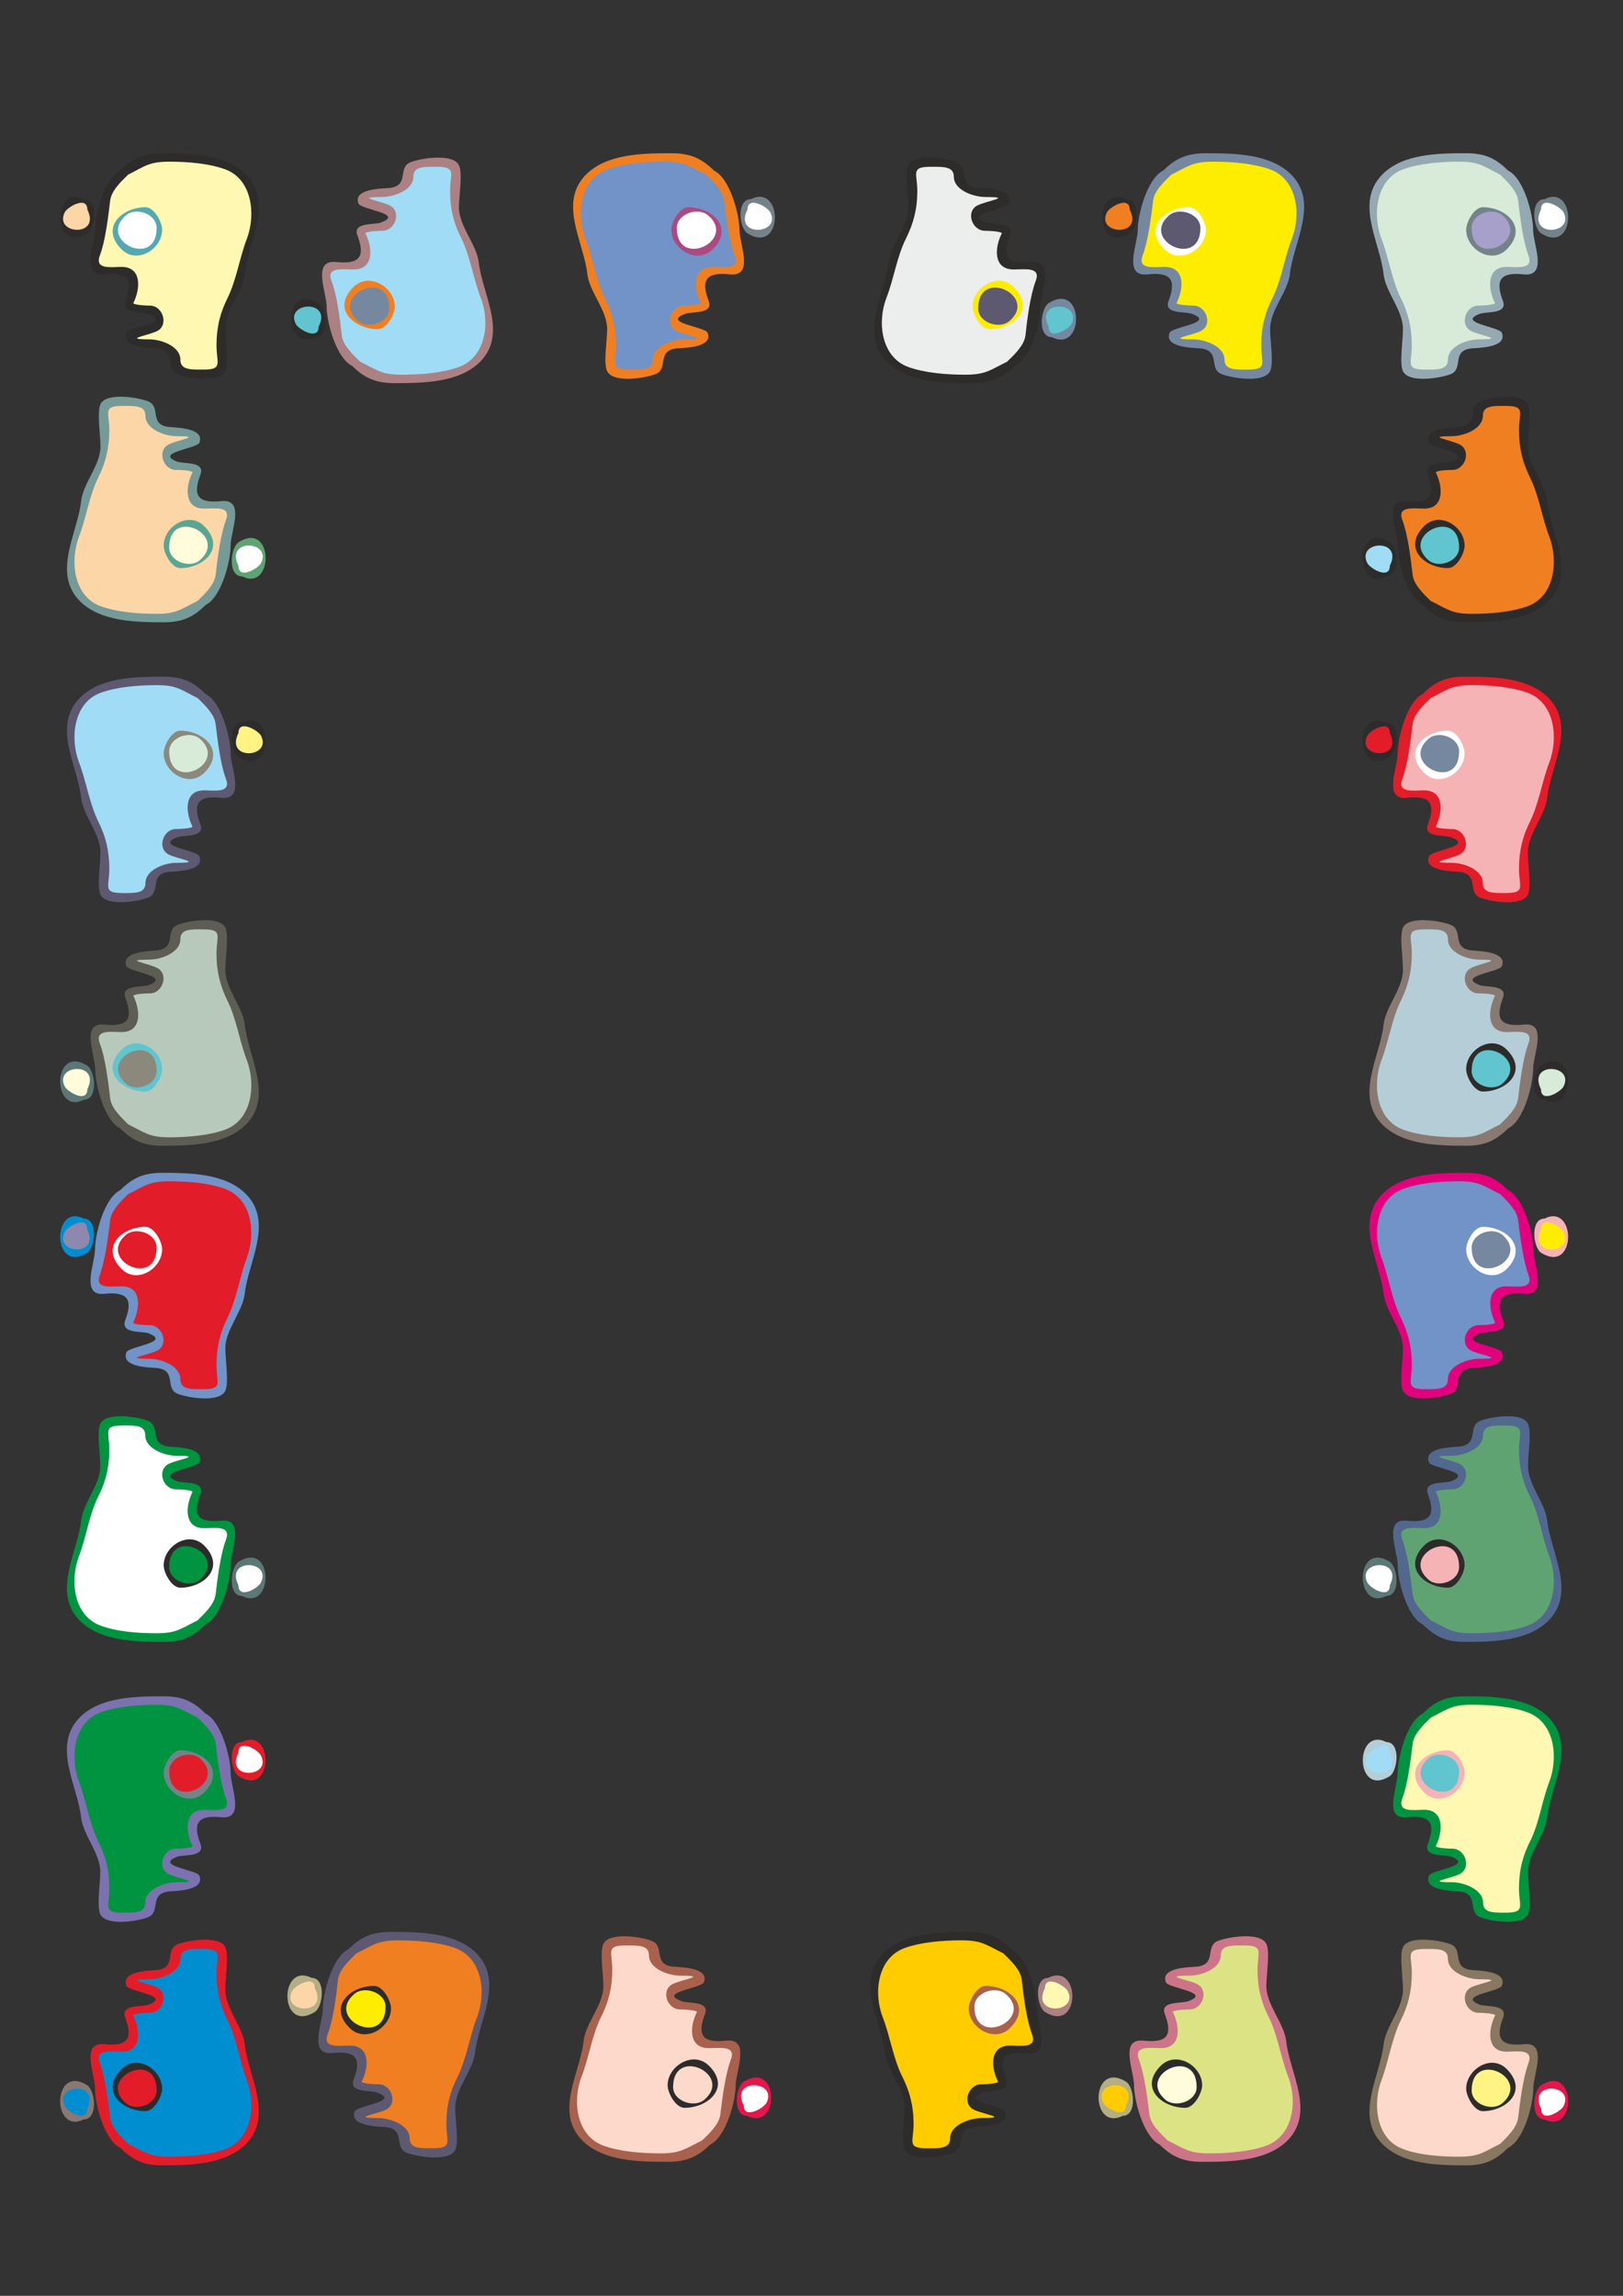 <?xml version="1.0" encoding="utf-8"?>
<!-- Created by UniConvertor 2.0rc4 (https://sk1project.net/) -->
<svg xmlns="http://www.w3.org/2000/svg" height="841.89pt" viewBox="0 0 595.276 841.89" width="595.276pt" version="1.1" xmlns:xlink="http://www.w3.org/1999/xlink" id="0dc36e8f-f611-11ea-8255-dcc15c148e23">

<rect x="0" y="0" width="595.276" height="841.89" fill="#333333" stroke="none"/>

<g>
	<g>
		<path style="fill:#b3ae84;" d="M 114.254,725.289 C 102.302,719.385 102.302,745.737 115.334,737.889 118.574,736.017 119.654,725.289 114.254,725.289 L 114.254,725.289 Z" />
		<path style="fill:#5d5971;" d="M 127.79,714.777 C 121.886,717.657 118.43,730.905 118.43,736.593 118.43,741.705 112.886,753.801 121.958,752.865 130.742,751.929 132.614,754.953 129.734,762.585 127.79,767.553 135.926,766.401 138.302,767.337 147.23,770.649 130.958,772.017 130.094,774.321 128.078,779.649 138.302,779.793 141.47,780.009 149.102,780.873 144.134,787.641 149.39,789.513 153.422,791.025 164.798,792.753 166.958,788.361 168.398,785.553 166.958,777.057 166.958,772.953 166.958,765.897 173.438,759.417 174.23,752.721 175.454,741.201 185.102,726.513 174.59,716.145 166.958,708.657 154.07,708.441 143.414,708.441 136.646,708.441 132.47,710.169 127.79,714.777 L 127.79,714.777 Z" />
		<path style="fill:#f07f21;" d="M 130.742,716.289 C 136.934,713.265 138.446,711.537 146.078,711.537 152.918,711.537 161.054,712.185 167.102,714.417 176.966,718.161 178.406,730.905 174.95,739.761 172.286,746.601 171.134,754.809 167.894,761.433 165.086,766.905 163.718,772.161 163.718,778.929 163.718,785.409 166.238,787.785 158.75,787.785 154.286,787.785 150.254,788.001 150.254,784.185 150.254,779.145 142.91,776.697 138.734,776.697 128.438,776.697 137.798,775.401 141.47,773.673 146.078,771.441 143.63,764.313 138.806,764.313 137.726,764.313 133.406,764.169 132.614,763.449 135.422,757.977 135.782,750.129 128.294,750.129 124.262,750.129 118.142,751.209 120.23,745.881 122.246,740.625 123.398,731.481 123.974,726.009 124.406,722.265 128.078,718.881 130.742,716.289 L 130.742,716.289 Z" />
		<path style="fill:#fdd6a7;" d="M 115.478,729.105 C 120.734,739.329 102.95,738.321 107.126,730.113 108.134,728.169 115.478,723.921 115.478,729.105 L 115.478,729.105 Z" />
		<path style="fill:#2d2c2b;" d="M 137.222,728.241 C 128.582,728.241 120.086,735.657 128.294,743.721 134.054,749.337 143.414,743.577 143.414,736.521 143.414,733.713 140.462,728.241 137.222,728.241 L 137.222,728.241 Z" />
		<path style="fill:#ffed00;" d="M 141.398,735.873 C 141.398,750.993 119.222,740.481 129.878,731.265 133.478,728.025 141.398,730.617 141.398,735.873 L 141.398,735.873 Z" />
		<path style="fill:#b3ae84;" d="M 411.758,775.905 C 399.806,781.809 399.806,755.457 412.91,763.305 416.078,765.177 417.158,775.905 411.758,775.905 L 411.758,775.905 Z" />
		<path style="fill:#cc7589;" d="M 425.294,786.417 C 419.39,783.537 415.934,770.289 415.934,764.601 415.934,759.489 410.39,747.393 419.462,748.329 428.246,749.265 430.118,746.241 427.238,738.609 425.294,733.641 433.43,734.793 435.806,733.857 444.734,730.545 428.462,729.177 427.598,726.873 425.582,721.545 435.806,721.401 438.974,721.185 446.606,720.321 441.638,713.553 446.894,711.681 450.926,710.169 462.302,708.441 464.462,712.833 465.902,715.641 464.462,724.137 464.462,728.241 464.462,735.297 470.942,741.777 471.734,748.473 472.958,759.993 482.606,774.681 472.094,785.049 464.462,792.537 451.574,792.753 440.918,792.753 434.222,792.753 429.974,791.025 425.294,786.417 L 425.294,786.417 Z" />
		<path style="fill:#dce384;" d="M 428.246,784.905 C 434.438,787.929 435.95,789.657 443.582,789.657 450.422,789.657 458.558,789.009 464.606,786.777 474.47,783.033 475.91,770.289 472.454,761.433 469.79,754.593 468.638,746.385 465.398,739.761 462.59,734.289 461.222,729.033 461.222,722.265 461.222,715.785 463.742,713.409 456.254,713.409 451.79,713.409 447.758,713.193 447.758,717.009 447.758,722.049 440.414,724.497 436.238,724.497 425.942,724.497 435.302,725.793 438.974,727.521 443.582,729.753 441.134,736.881 436.31,736.881 435.23,736.881 430.91,737.025 430.118,737.745 432.926,743.217 433.286,751.065 425.798,751.065 421.766,751.065 415.718,749.985 417.734,755.313 419.75,760.569 420.902,769.713 421.55,775.185 421.91,778.929 425.582,782.313 428.246,784.905 L 428.246,784.905 Z" />
		<path style="fill:#ffcc00;" d="M 412.982,772.089 C 418.238,761.865 400.454,762.873 404.63,771.081 405.638,773.097 412.982,777.273 412.982,772.089 L 412.982,772.089 Z" />
		<path style="fill:#2d2c2b;" d="M 434.726,772.953 C 426.086,772.953 417.59,765.537 425.798,757.473 431.558,751.857 440.918,757.617 440.918,764.673 440.918,767.481 437.966,772.953 434.726,772.953 L 434.726,772.953 Z" />
		<path style="fill:#fffcdc;" d="M 438.902,765.321 C 438.902,750.201 416.726,760.713 427.382,769.929 431.054,773.169 438.902,770.577 438.902,765.321 L 438.902,765.321 Z" />
		<path style="fill:#e4164c;" d="M 274.022,775.905 C 285.974,781.809 285.974,755.457 272.87,763.305 269.702,765.177 268.622,775.905 274.022,775.905 L 274.022,775.905 Z" />
		<path style="fill:#a8614d;" d="M 260.486,786.417 C 266.39,783.537 269.846,770.289 269.846,764.601 269.846,759.489 275.39,747.393 266.318,748.329 257.534,749.265 255.662,746.241 258.542,738.609 260.486,733.641 252.35,734.793 249.974,733.857 241.046,730.545 257.318,729.177 258.182,726.873 260.198,721.545 249.974,721.401 246.806,721.185 239.174,720.321 244.142,713.553 238.886,711.681 234.854,710.169 223.478,708.441 221.318,712.833 219.878,715.641 221.318,724.137 221.318,728.241 221.318,735.297 214.838,741.777 214.046,748.473 212.822,759.993 203.174,774.681 213.686,785.049 221.318,792.537 234.206,792.753 244.862,792.753 251.63,792.753 255.806,791.025 260.486,786.417 L 260.486,786.417 Z" />
		<path style="fill:#fcd9cb;" d="M 257.534,784.905 C 251.342,787.929 249.83,789.657 242.198,789.657 235.358,789.657 227.222,789.009 221.174,786.777 211.31,783.033 209.87,770.289 213.326,761.433 215.99,754.593 217.142,746.385 220.382,739.761 223.19,734.289 224.558,729.033 224.558,722.265 224.558,715.785 222.038,713.409 229.526,713.409 233.99,713.409 238.022,713.193 238.022,717.009 238.022,722.049 245.366,724.497 249.542,724.497 259.838,724.497 250.478,725.793 246.806,727.521 242.198,729.753 244.646,736.881 249.47,736.881 250.55,736.881 254.87,737.025 255.662,737.745 252.854,743.217 252.494,751.065 259.982,751.065 264.014,751.065 270.134,749.985 268.046,755.313 266.03,760.569 264.878,769.713 264.23,775.185 263.87,778.929 260.198,782.313 257.534,784.905 L 257.534,784.905 Z" />
		<path style="fill:#ffffff;" d="M 272.798,772.089 C 267.542,761.865 285.326,762.873 281.15,771.081 280.142,773.097 272.798,777.273 272.798,772.089 L 272.798,772.089 Z" />
		<path style="fill:#2d2c2b;" d="M 251.054,772.953 C 259.694,772.953 268.19,765.537 259.982,757.473 254.222,751.857 244.862,757.617 244.862,764.673 244.862,767.481 247.814,772.953 251.054,772.953 L 251.054,772.953 Z" />
		<path style="fill:#fcd9cb;" d="M 246.878,765.321 C 246.878,750.201 269.054,760.713 258.398,769.929 254.726,773.169 246.878,770.577 246.878,765.321 L 246.878,765.321 Z" />
		<path style="fill:#ab8184;" d="M 384.47,725.289 C 396.422,719.385 396.422,745.737 383.39,737.889 380.222,736.017 379.07,725.289 384.47,725.289 L 384.47,725.289 Z" />
		<path style="fill:#2d2c2b;" d="M 370.934,714.777 C 376.91,717.657 380.294,730.905 380.294,736.593 380.294,741.705 385.91,753.801 376.766,752.865 368.054,751.929 366.11,754.953 369.062,762.585 370.934,767.553 362.798,766.401 360.422,767.337 351.494,770.649 367.766,772.017 368.63,774.321 370.646,779.649 360.422,779.793 357.254,780.009 349.622,780.873 354.59,787.641 349.406,789.513 345.302,791.025 333.926,792.753 331.766,788.361 330.326,785.553 331.766,777.057 331.766,772.953 331.766,765.897 325.286,759.417 324.494,752.721 323.27,741.201 313.622,726.513 324.134,716.145 331.766,708.657 344.654,708.441 355.31,708.441 362.078,708.441 366.254,710.169 370.934,714.777 L 370.934,714.777 Z" />
		<path style="fill:#ffcc00;" d="M 367.982,716.289 C 361.79,713.265 360.278,711.537 352.646,711.537 345.806,711.537 337.742,712.185 331.622,714.417 321.758,718.161 320.318,730.905 323.774,739.761 326.438,746.601 327.59,754.809 330.902,761.433 333.638,766.905 335.078,772.161 335.078,778.929 335.078,785.409 332.486,787.785 339.974,787.785 344.438,787.785 348.47,788.001 348.47,784.185 348.47,779.145 355.814,776.697 360.062,776.697 370.286,776.697 360.926,775.401 357.254,773.673 352.646,771.441 355.094,764.313 359.918,764.313 361.07,764.313 365.318,764.169 366.11,763.449 363.302,757.977 362.942,750.129 370.43,750.129 374.462,750.129 380.582,751.209 378.494,745.881 376.478,740.625 375.326,731.481 374.75,726.009 374.318,722.265 370.646,718.881 367.982,716.289 L 367.982,716.289 Z" />
		<path style="fill:#fff8b3;" d="M 383.246,729.105 C 378.062,739.329 395.774,738.321 391.598,730.113 390.59,728.169 383.246,723.921 383.246,729.105 L 383.246,729.105 Z" />
		<path style="fill:#a8614d;" d="M 361.574,728.241 C 370.142,728.241 378.638,735.657 370.43,743.721 364.742,749.337 355.31,743.577 355.31,736.521 355.31,733.713 358.262,728.241 361.574,728.241 L 361.574,728.241 Z" />
		<path style="fill:#ffffff;" d="M 357.398,735.873 C 357.398,750.993 379.574,740.481 368.918,731.265 365.246,728.025 357.398,730.617 357.398,735.873 L 357.398,735.873 Z" />
	</g>
	<g>
		<path style="fill:#2d2c2b;" d="M 30.734,73.041 C 18.998,67.137 18.998,93.489 31.886,85.641 34.982,83.769 36.134,73.041 30.734,73.041 L 30.734,73.041 Z" />
		<path style="fill:#2d2c2b;" d="M 44.126,62.529 C 38.222,65.409 34.91,78.657 34.91,84.345 34.91,89.457 29.366,101.553 38.366,100.617 47.006,99.681 48.878,102.705 45.998,110.337 44.126,115.305 52.118,114.153 54.494,115.089 63.206,118.401 47.222,119.769 46.358,122.073 44.342,127.401 54.494,127.545 57.59,127.761 65.078,128.625 60.182,135.393 65.294,137.265 69.326,138.777 80.558,140.505 82.646,136.113 84.014,133.305 82.646,124.809 82.646,120.705 82.646,113.649 89.054,107.169 89.774,100.473 90.998,88.953 100.502,74.265 90.134,63.897 82.646,56.409 69.974,56.193 59.462,56.193 52.838,56.193 48.734,57.921 44.126,62.529 L 44.126,62.529 Z" />
		<path style="fill:#fff8b3;" d="M 47.006,64.041 C 53.054,61.017 54.566,59.289 62.054,59.289 68.822,59.289 76.814,59.937 82.79,62.169 92.51,65.913 93.878,78.657 90.566,87.513 87.902,94.353 86.75,102.561 83.51,109.185 80.774,114.657 79.406,119.913 79.406,126.681 79.406,133.161 81.926,135.537 74.582,135.537 70.19,135.537 66.158,135.753 66.158,131.937 66.158,126.897 58.958,124.449 54.854,124.449 44.774,124.449 53.99,123.153 57.59,121.425 62.054,119.193 59.678,112.065 54.998,112.065 53.846,112.065 49.598,111.921 48.878,111.201 51.614,105.729 51.974,97.881 44.63,97.881 40.598,97.881 34.622,98.961 36.638,93.633 38.654,88.377 39.734,79.233 40.382,73.761 40.742,70.017 44.342,66.633 47.006,64.041 L 47.006,64.041 Z" />
		<path style="fill:#fdd6a7;" d="M 32.03,76.857 C 37.142,87.081 19.646,86.073 23.75,77.865 24.758,75.849 32.03,71.673 32.03,76.857 L 32.03,76.857 Z" />
		<path style="fill:#54a9b1;" d="M 53.342,75.993 C 44.846,75.993 36.494,83.409 44.63,91.473 50.246,97.089 59.462,91.329 59.462,84.273 59.462,81.465 56.582,75.993 53.342,75.993 L 53.342,75.993 Z" />
		<path style="fill:#ffffff;" d="M 57.446,83.625 C 57.446,98.745 35.63,88.233 46.142,79.017 49.742,75.777 57.446,78.369 57.446,83.625 L 57.446,83.625 Z" />
		<path style="fill:#60a372;" d="M 88.766,211.353 C 100.502,217.185 100.502,190.905 87.614,198.753 84.518,200.625 83.366,211.353 88.766,211.353 L 88.766,211.353 Z" />
		<path style="fill:#769a97;" d="M 75.374,221.865 C 81.278,218.985 84.59,205.737 84.59,199.977 84.59,194.865 90.134,182.769 81.134,183.777 72.494,184.641 70.622,181.689 73.502,174.057 75.374,169.089 67.382,170.169 65.006,169.305 56.294,165.921 72.278,164.553 73.142,162.321 75.158,156.993 65.006,156.849 61.91,156.561 54.422,155.697 59.318,149.001 54.206,147.129 50.174,145.617 38.942,143.889 36.854,148.209 35.486,151.089 36.854,159.585 36.854,163.689 36.854,170.673 30.446,177.153 29.726,183.921 28.502,195.369 18.998,210.129 29.366,220.497 36.854,227.913 49.526,228.201 60.038,228.201 66.662,228.201 70.766,226.473 75.374,221.865 L 75.374,221.865 Z" />
		<path style="fill:#fdd6a7;" d="M 72.494,220.353 C 66.374,223.305 64.934,225.105 57.446,225.105 50.678,225.105 42.686,224.457 36.71,222.225 26.99,218.481 25.622,205.737 28.934,196.881 31.598,190.041 32.75,181.761 35.99,175.209 38.726,169.665 40.094,164.409 40.094,157.713 40.094,151.233 37.574,148.857 44.918,148.857 49.31,148.857 53.342,148.569 53.342,152.457 53.342,157.425 60.542,159.945 64.646,159.945 74.726,159.945 65.51,161.169 61.91,162.969 57.446,165.201 59.822,172.329 64.502,172.329 65.654,172.329 69.902,172.401 70.622,173.193 67.886,178.665 67.526,186.513 74.87,186.513 78.902,186.513 84.878,185.433 82.862,190.761 80.846,196.017 79.766,205.089 79.118,210.633 78.758,214.377 75.158,217.689 72.494,220.353 L 72.494,220.353 Z" />
		<path style="fill:#ffffff;" d="M 87.47,207.465 C 82.358,197.241 99.854,198.249 95.75,206.457 94.742,208.473 87.47,212.721 87.47,207.465 L 87.47,207.465 Z" />
		<path style="fill:#5aa693;" d="M 66.158,208.329 C 74.654,208.329 83.006,200.985 74.87,192.921 69.254,187.305 60.038,192.993 60.038,200.121 60.038,202.857 62.918,208.329 66.158,208.329 L 66.158,208.329 Z" />
		<path style="fill:#fffcdc;" d="M 62.054,200.769 C 62.054,185.649 83.87,196.161 73.358,205.377 69.758,208.617 62.054,205.953 62.054,200.769 L 62.054,200.769 Z" />
		<path style="fill:#2d2c2b;" d="M 88.766,264.993 C 100.502,259.089 100.502,285.441 87.614,277.593 84.518,275.721 83.366,264.993 88.766,264.993 L 88.766,264.993 Z" />
		<path style="fill:#5d5971;" d="M 75.374,254.481 C 81.278,257.361 84.59,270.609 84.59,276.297 84.59,281.409 90.134,293.505 81.134,292.569 72.494,291.633 70.622,294.657 73.502,302.289 75.374,307.257 67.382,306.105 65.006,307.041 56.294,310.353 72.278,311.721 73.142,314.025 75.158,319.353 65.006,319.497 61.91,319.713 54.422,320.577 59.318,327.345 54.206,329.217 50.174,330.729 38.942,332.457 36.854,328.065 35.486,325.257 36.854,316.761 36.854,312.657 36.854,305.601 30.446,299.121 29.726,292.425 28.502,280.905 18.998,266.217 29.366,255.849 36.854,248.361 49.526,248.145 60.038,248.145 66.662,248.145 70.766,249.873 75.374,254.481 L 75.374,254.481 Z" />
		<path style="fill:#a0dcf5;" d="M 72.494,255.993 C 66.374,252.969 64.934,251.241 57.446,251.241 50.678,251.241 42.686,251.889 36.71,254.121 26.99,257.865 25.622,270.609 28.934,279.465 31.598,286.305 32.75,294.513 35.99,301.137 38.726,306.609 40.094,311.865 40.094,318.633 40.094,325.113 37.574,327.489 44.918,327.489 49.31,327.489 53.342,327.705 53.342,323.889 53.342,318.849 60.542,316.401 64.646,316.401 74.726,316.401 65.51,315.105 61.91,313.377 57.446,311.145 59.822,304.017 64.502,304.017 65.654,304.017 69.902,303.873 70.622,303.153 67.886,297.681 67.526,289.833 74.87,289.833 78.902,289.833 84.878,290.913 82.862,285.585 80.846,280.329 79.766,271.185 79.118,265.713 78.758,261.969 75.158,258.585 72.494,255.993 L 72.494,255.993 Z" />
		<path style="fill:#fff483;" d="M 87.47,268.809 C 82.358,279.033 99.854,278.025 95.75,269.817 94.742,267.873 87.47,263.625 87.47,268.809 L 87.47,268.809 Z" />
		<path style="fill:#8a897c;" d="M 66.158,267.945 C 74.654,267.945 83.006,275.361 74.87,283.425 69.254,289.041 60.038,283.281 60.038,276.225 60.038,273.417 62.918,267.945 66.158,267.945 L 66.158,267.945 Z" />
		<path style="fill:#d7ebd8;" d="M 62.054,275.577 C 62.054,290.697 83.87,280.185 73.358,270.969 69.758,267.729 62.054,270.321 62.054,275.577 L 62.054,275.577 Z" />
		<path style="fill:#5c7876;" d="M 30.734,403.305 C 18.998,409.137 18.998,382.857 31.886,390.705 34.982,392.577 36.134,403.305 30.734,403.305 L 30.734,403.305 Z" />
		<path style="fill:#5d5d54;" d="M 44.126,413.817 C 38.222,410.937 34.91,397.689 34.91,391.929 34.91,386.817 29.366,374.721 38.366,375.729 47.006,376.593 48.878,373.641 45.998,366.009 44.126,361.041 52.118,362.121 54.494,361.257 63.206,357.873 47.222,356.505 46.358,354.273 44.342,348.945 54.494,348.801 57.59,348.513 65.078,347.649 60.182,340.953 65.294,339.081 69.326,337.569 80.558,335.841 82.646,340.161 84.014,343.041 82.646,351.537 82.646,355.641 82.646,362.625 89.054,369.105 89.774,375.873 90.998,387.321 100.502,402.081 90.134,412.449 82.646,419.865 69.974,420.153 59.462,420.153 52.838,420.153 48.734,418.425 44.126,413.817 L 44.126,413.817 Z" />
		<path style="fill:#b7c9bb;" d="M 47.006,412.305 C 53.054,415.257 54.566,417.057 62.054,417.057 68.822,417.057 76.814,416.409 82.79,414.177 92.51,410.433 93.878,397.689 90.566,388.833 87.902,381.993 86.75,373.713 83.51,367.161 80.774,361.617 79.406,356.361 79.406,349.665 79.406,343.185 81.926,340.809 74.582,340.809 70.19,340.809 66.158,340.521 66.158,344.409 66.158,349.377 58.958,351.897 54.854,351.897 44.774,351.897 53.99,353.121 57.59,354.921 62.054,357.153 59.678,364.281 54.998,364.281 53.846,364.281 49.598,364.353 48.878,365.145 51.614,370.617 51.974,378.465 44.63,378.465 40.598,378.465 34.622,377.385 36.638,382.713 38.654,387.969 39.734,397.041 40.382,402.585 40.742,406.329 44.342,409.641 47.006,412.305 L 47.006,412.305 Z" />
		<path style="fill:#fffcdc;" d="M 32.03,399.417 C 37.142,389.193 19.646,390.201 23.75,398.409 24.758,400.425 32.03,404.673 32.03,399.417 L 32.03,399.417 Z" />
		<path style="fill:#60c5ce;" d="M 53.342,400.281 C 44.846,400.281 36.494,392.937 44.63,384.873 50.246,379.257 59.462,384.945 59.462,392.073 59.462,394.809 56.582,400.281 53.342,400.281 L 53.342,400.281 Z" />
		<path style="fill:#8a897c;" d="M 57.446,392.721 C 57.446,377.601 35.63,388.113 46.142,397.329 49.742,400.569 57.446,397.977 57.446,392.721 L 57.446,392.721 Z" />
		<path style="fill:#008ed1;" d="M 30.734,446.865 C 18.998,441.033 18.998,467.313 31.886,459.465 34.982,457.593 36.062,446.865 30.734,446.865 L 30.734,446.865 Z" />
		<path style="fill:#7193c7;" d="M 44.126,436.425 C 38.222,439.305 34.838,452.481 34.838,458.241 34.838,463.353 29.366,475.449 38.366,474.441 46.934,473.577 48.806,476.601 45.926,484.161 44.126,489.201 52.046,488.049 54.422,488.913 63.206,492.297 47.222,493.665 46.358,495.897 44.342,501.297 54.422,501.441 57.59,501.657 65.078,502.521 60.182,509.289 65.294,511.161 69.326,512.673 80.558,514.401 82.646,510.009 84.014,507.129 82.646,498.633 82.646,494.529 82.646,487.545 88.982,481.065 89.774,474.369 90.998,462.849 100.502,448.161 90.134,437.793 82.646,430.305 69.902,430.089 59.462,430.089 52.838,430.089 48.734,431.817 44.126,436.425 L 44.126,436.425 Z" />
		<path style="fill:#e31c2a;" d="M 46.934,437.937 C 53.054,434.913 54.566,433.185 62.054,433.185 68.822,433.185 76.814,433.761 82.79,436.065 92.51,439.809 93.878,452.481 90.494,461.337 87.902,468.249 86.75,476.457 83.51,483.081 80.774,488.553 79.406,493.809 79.406,500.577 79.406,507.057 81.926,509.433 74.51,509.433 70.19,509.433 66.158,509.649 66.158,505.761 66.158,500.793 58.958,498.273 54.854,498.273 44.702,498.273 53.918,497.049 57.59,495.321 62.054,493.089 59.678,485.961 54.926,485.961 53.846,485.961 49.598,485.817 48.806,485.097 51.542,479.553 51.974,471.705 44.63,471.705 40.598,471.705 34.622,472.857 36.638,467.457 38.582,462.201 39.734,453.129 40.382,447.657 40.742,443.913 44.342,440.529 46.934,437.937 L 46.934,437.937 Z" />
		<path style="fill:#8e88ae;" d="M 31.958,450.753 C 37.07,460.977 19.646,459.969 23.75,451.761 24.758,449.745 31.958,445.497 31.958,450.753 L 31.958,450.753 Z" />
		<path style="fill:#ffffff;" d="M 53.342,449.889 C 44.846,449.889 36.494,457.233 44.63,465.369 50.246,470.985 59.462,465.225 59.462,458.097 59.462,455.361 56.582,449.889 53.342,449.889 L 53.342,449.889 Z" />
		<path style="fill:#e31c2a;" d="M 57.446,457.521 C 57.446,472.569 35.63,462.129 46.07,452.913 49.742,449.673 57.446,452.265 57.446,457.521 L 57.446,457.521 Z" />
		<path style="fill:#5c7876;" d="M 88.766,585.249 C 100.43,591.081 100.43,564.801 87.614,572.649 84.518,574.521 83.366,585.249 88.766,585.249 L 88.766,585.249 Z" />
		<path style="fill:#009340;" d="M 75.374,595.689 C 81.206,592.881 84.59,579.633 84.59,573.873 84.59,568.761 90.062,556.665 81.134,557.673 72.494,558.537 70.622,555.513 73.502,547.953 75.374,542.913 67.382,544.065 65.006,543.201 56.294,539.817 72.278,538.449 73.142,536.217 75.158,530.817 65.006,530.745 61.91,530.457 54.422,529.593 59.246,522.825 54.134,520.953 50.174,519.513 38.942,517.713 36.782,522.105 35.414,524.985 36.782,533.481 36.782,537.585 36.782,544.569 30.446,551.049 29.726,557.817 28.43,569.265 18.998,583.953 29.294,594.321 36.782,601.809 49.526,602.097 60.038,602.097 66.662,602.097 70.766,600.297 75.374,595.689 L 75.374,595.689 Z" />
		<path style="fill:#ffffff;" d="M 72.494,594.177 C 66.374,597.201 64.862,598.929 57.374,598.929 50.678,598.929 42.686,598.353 36.71,596.049 26.99,592.377 25.622,579.633 28.934,570.777 31.598,563.865 32.678,555.657 35.918,549.033 38.726,543.561 40.094,538.305 40.094,531.609 40.094,525.129 37.574,522.753 44.918,522.753 49.31,522.753 53.27,522.465 53.27,526.353 53.27,531.321 60.542,533.841 64.646,533.841 74.726,533.841 65.51,535.065 61.91,536.793 57.374,539.097 59.75,546.153 64.502,546.153 65.654,546.153 69.902,546.297 70.622,547.017 67.886,552.561 67.526,560.409 74.87,560.409 78.83,560.409 84.878,559.257 82.862,564.657 80.846,569.913 79.766,578.985 79.118,584.457 78.758,588.201 75.086,591.585 72.494,594.177 L 72.494,594.177 Z" />
		<path style="fill:#ffffff;" d="M 87.47,581.361 C 82.358,571.137 99.854,572.145 95.678,580.353 94.742,582.369 87.47,586.617 87.47,581.361 L 87.47,581.361 Z" />
		<path style="fill:#2d2c2b;" d="M 66.158,582.225 C 74.654,582.225 83.006,574.881 74.87,566.745 69.254,561.129 60.038,566.889 60.038,574.017 60.038,576.753 62.918,582.225 66.158,582.225 L 66.158,582.225 Z" />
		<path style="fill:#009340;" d="M 62.054,574.593 C 62.054,559.545 83.87,569.985 73.358,579.201 69.758,582.513 62.054,579.849 62.054,574.593 L 62.054,574.593 Z" />
		<path style="fill:#e31c2a;" d="M 88.766,638.817 C 100.43,632.985 100.43,659.265 87.614,651.417 84.518,649.545 83.366,638.817 88.766,638.817 L 88.766,638.817 Z" />
		<path style="fill:#7b72af;" d="M 75.374,628.377 C 81.206,631.257 84.59,644.433 84.59,650.193 84.59,655.305 90.062,667.401 81.134,666.393 72.494,665.529 70.622,668.553 73.502,676.113 75.374,681.153 67.382,680.001 65.006,680.865 56.294,684.249 72.278,685.617 73.142,687.849 75.158,693.249 65.006,693.393 61.91,693.609 54.422,694.473 59.246,701.241 54.134,703.113 50.174,704.625 38.942,706.353 36.782,701.961 35.414,699.081 36.782,690.585 36.782,686.481 36.782,679.497 30.446,673.017 29.726,666.321 28.43,654.801 18.998,640.113 29.294,629.745 36.782,622.257 49.526,622.041 60.038,622.041 66.662,622.041 70.766,623.769 75.374,628.377 L 75.374,628.377 Z" />
		<path style="fill:#009340;" d="M 72.494,629.889 C 66.374,626.865 64.862,625.137 57.374,625.137 50.678,625.137 42.686,625.785 36.71,628.017 26.99,631.761 25.622,644.433 28.934,653.289 31.598,660.201 32.678,668.409 35.918,675.033 38.726,680.505 40.094,685.761 40.094,692.529 40.094,699.009 37.574,701.385 44.918,701.385 49.31,701.385 53.27,701.601 53.27,697.713 53.27,692.745 60.542,690.225 64.646,690.225 74.726,690.225 65.51,689.001 61.91,687.273 57.374,685.041 59.75,677.913 64.502,677.913 65.654,677.913 69.902,677.769 70.622,677.049 67.886,671.505 67.526,663.657 74.87,663.657 78.83,663.657 84.878,664.809 82.862,659.409 80.846,654.153 79.766,645.081 79.118,639.609 78.758,635.865 75.086,632.481 72.494,629.889 L 72.494,629.889 Z" />
		<path style="fill:#ffffff;" d="M 87.47,642.705 C 82.358,652.929 99.854,651.921 95.678,643.713 94.742,641.697 87.47,637.449 87.47,642.705 L 87.47,642.705 Z" />
		<path style="fill:#748389;" d="M 66.158,641.841 C 74.654,641.841 83.006,649.185 74.87,657.321 69.254,662.937 60.038,657.177 60.038,650.049 60.038,647.313 62.918,641.841 66.158,641.841 L 66.158,641.841 Z" />
		<path style="fill:#e31c2a;" d="M 62.054,649.473 C 62.054,664.521 83.87,654.081 73.358,644.865 69.758,641.625 62.054,644.217 62.054,649.473 L 62.054,649.473 Z" />
		<path style="fill:#887973;" d="M 30.734,777.201 C 18.998,783.033 18.998,756.753 31.886,764.601 34.982,766.473 36.062,777.201 30.734,777.201 L 30.734,777.201 Z" />
		<path style="fill:#e31c2a;" d="M 44.126,787.641 C 38.222,784.833 34.838,771.585 34.838,765.825 34.838,760.713 29.366,748.617 38.366,749.625 46.934,750.489 48.806,747.465 45.926,739.905 44.126,734.865 52.046,736.017 54.422,735.153 63.206,731.769 47.222,730.401 46.358,728.169 44.342,722.769 54.422,722.697 57.59,722.409 65.078,721.545 60.182,714.777 65.294,712.905 69.326,711.465 80.558,709.665 82.646,714.057 84.014,716.937 82.646,725.433 82.646,729.537 82.646,736.521 88.982,743.001 89.774,749.769 90.998,761.217 100.502,775.905 90.134,786.273 82.646,793.761 69.902,794.049 59.462,794.049 52.838,794.049 48.734,792.249 44.126,787.641 L 44.126,787.641 Z" />
		<path style="fill:#008ed1;" d="M 46.934,786.129 C 53.054,789.153 54.566,790.881 62.054,790.881 68.822,790.881 76.814,790.305 82.79,788.001 92.51,784.329 93.878,771.585 90.494,762.729 87.902,755.889 86.75,747.609 83.51,740.985 80.774,735.513 79.406,730.257 79.406,723.561 79.406,717.081 81.926,714.705 74.51,714.705 70.19,714.705 66.158,714.417 66.158,718.305 66.158,723.273 58.958,725.793 54.854,725.793 44.702,725.793 53.918,727.017 57.59,728.745 62.054,731.049 59.678,738.105 54.926,738.105 53.846,738.105 49.598,738.249 48.806,738.969 51.542,744.513 51.974,752.361 44.63,752.361 40.598,752.361 34.622,751.209 36.638,756.609 38.582,761.865 39.734,770.937 40.382,776.409 40.742,780.153 44.342,783.537 46.934,786.129 L 46.934,786.129 Z" />
		<path style="fill:#008ed1;" d="M 31.958,773.313 C 37.07,763.089 19.646,764.097 23.75,772.305 24.758,774.321 31.958,778.569 31.958,773.313 L 31.958,773.313 Z" />
		<path style="fill:#2d2c2b;" d="M 53.342,774.177 C 44.846,774.177 36.494,766.833 44.63,758.697 50.246,753.081 59.462,758.841 59.462,765.969 59.462,768.705 56.582,774.177 53.342,774.177 L 53.342,774.177 Z" />
		<path style="fill:#e31c2a;" d="M 57.446,766.545 C 57.446,751.497 35.63,761.937 46.07,771.153 49.742,774.465 57.446,771.801 57.446,766.545 L 57.446,766.545 Z" />
	</g>
	<g>
		<path style="fill:#2d2c2b;" d="M 115.622,123.657 C 103.67,129.561 103.67,103.209 116.702,111.057 119.942,112.929 121.022,123.657 115.622,123.657 L 115.622,123.657 Z" />
		<path style="fill:#ab8184;" d="M 129.158,134.169 C 123.254,131.289 119.798,118.041 119.798,112.353 119.798,107.241 114.254,95.145 123.326,96.081 132.11,97.017 133.982,93.993 131.102,86.361 129.158,81.393 137.294,82.545 139.67,81.609 148.598,78.297 132.326,76.929 131.462,74.625 129.446,69.297 139.67,69.153 142.838,68.937 150.47,68.073 145.502,61.305 150.758,59.433 154.79,57.921 166.166,56.193 168.326,60.585 169.766,63.393 168.326,71.889 168.326,75.993 168.326,83.049 174.806,89.529 175.598,96.225 176.822,107.745 186.47,122.433 175.958,132.801 168.326,140.289 155.438,140.505 144.782,140.505 138.014,140.505 133.838,138.777 129.158,134.169 L 129.158,134.169 Z" />
		<path style="fill:#a0dcf5;" d="M 132.11,132.657 C 138.302,135.681 139.814,137.409 147.446,137.409 154.286,137.409 162.422,136.761 168.47,134.529 178.334,130.785 179.774,118.041 176.318,109.185 173.654,102.345 172.502,94.137 169.262,87.513 166.454,82.041 165.086,76.785 165.086,70.017 165.086,63.537 167.606,61.161 160.118,61.161 155.654,61.161 151.622,60.945 151.622,64.761 151.622,69.801 144.278,72.249 140.102,72.249 129.806,72.249 139.166,73.545 142.838,75.273 147.446,77.505 144.998,84.633 140.174,84.633 139.094,84.633 134.774,84.777 133.982,85.497 136.79,90.969 137.15,98.817 129.662,98.817 125.63,98.817 119.51,97.737 121.598,103.065 123.614,108.321 124.766,117.465 125.342,122.937 125.774,126.681 129.446,130.065 132.11,132.657 L 132.11,132.657 Z" />
		<path style="fill:#60c5ce;" d="M 116.846,119.841 C 122.102,109.617 104.318,110.625 108.494,118.833 109.502,120.777 116.846,125.025 116.846,119.841 L 116.846,119.841 Z" />
		<path style="fill:#f07f21;" d="M 138.59,120.705 C 129.95,120.705 121.454,113.289 129.662,105.225 135.422,99.609 144.782,105.369 144.782,112.425 144.782,115.233 141.83,120.705 138.59,120.705 L 138.59,120.705 Z" />
		<path style="fill:#7588a0;" d="M 142.766,113.073 C 142.766,97.953 120.59,108.465 131.246,117.681 134.846,120.921 142.766,118.329 142.766,113.073 L 142.766,113.073 Z" />
		<path style="fill:#2d2c2b;" d="M 413.126,73.041 C 401.174,67.137 401.174,93.489 414.278,85.641 417.446,83.769 418.526,73.041 413.126,73.041 L 413.126,73.041 Z" />
		<path style="fill:#7588a0;" d="M 426.662,62.529 C 420.758,65.409 417.302,78.657 417.302,84.345 417.302,89.457 411.758,101.553 420.83,100.617 429.614,99.681 431.486,102.705 428.606,110.337 426.662,115.305 434.798,114.153 437.174,115.089 446.102,118.401 429.83,119.769 428.966,122.073 426.95,127.401 437.174,127.545 440.342,127.761 447.974,128.625 443.006,135.393 448.262,137.265 452.294,138.777 463.67,140.505 465.83,136.113 467.27,133.305 465.83,124.809 465.83,120.705 465.83,113.649 472.31,107.169 473.102,100.473 474.326,88.953 483.974,74.265 473.462,63.897 465.83,56.409 452.942,56.193 442.286,56.193 435.59,56.193 431.342,57.921 426.662,62.529 L 426.662,62.529 Z" />
		<path style="fill:#ffed00;" d="M 429.614,64.041 C 435.806,61.017 437.318,59.289 444.95,59.289 451.79,59.289 459.926,59.937 465.974,62.169 475.838,65.913 477.278,78.657 473.822,87.513 471.158,94.353 470.006,102.561 466.766,109.185 463.958,114.657 462.59,119.913 462.59,126.681 462.59,133.161 465.11,135.537 457.622,135.537 453.158,135.537 449.126,135.753 449.126,131.937 449.126,126.897 441.782,124.449 437.606,124.449 427.31,124.449 436.67,123.153 440.342,121.425 444.95,119.193 442.502,112.065 437.678,112.065 436.598,112.065 432.278,111.921 431.486,111.201 434.294,105.729 434.654,97.881 427.166,97.881 423.134,97.881 417.086,98.961 419.102,93.633 421.118,88.377 422.27,79.233 422.918,73.761 423.278,70.017 426.95,66.633 429.614,64.041 L 429.614,64.041 Z" />
		<path style="fill:#f07f21;" d="M 414.35,76.857 C 419.606,87.081 401.822,86.073 405.998,77.865 407.006,75.849 414.35,71.673 414.35,76.857 L 414.35,76.857 Z" />
		<path style="fill:#ffffff;" d="M 436.094,75.993 C 427.454,75.993 418.958,83.409 427.166,91.473 432.926,97.089 442.286,91.329 442.286,84.273 442.286,81.465 439.334,75.993 436.094,75.993 L 436.094,75.993 Z" />
		<path style="fill:#5d5971;" d="M 440.27,83.625 C 440.27,98.745 418.094,88.233 428.75,79.017 432.422,75.777 440.27,78.369 440.27,83.625 L 440.27,83.625 Z" />
		<path style="fill:#748389;" d="M 275.39,73.041 C 287.342,67.137 287.342,93.489 274.238,85.641 271.07,83.769 269.99,73.041 275.39,73.041 L 275.39,73.041 Z" />
		<path style="fill:#f07f21;" d="M 261.854,62.529 C 267.758,65.409 271.214,78.657 271.214,84.345 271.214,89.457 276.758,101.553 267.686,100.617 258.902,99.681 257.03,102.705 259.91,110.337 261.854,115.305 253.718,114.153 251.342,115.089 242.414,118.401 258.686,119.769 259.55,122.073 261.566,127.401 251.342,127.545 248.174,127.761 240.542,128.625 245.51,135.393 240.254,137.265 236.222,138.777 224.846,140.505 222.686,136.113 221.246,133.305 222.686,124.809 222.686,120.705 222.686,113.649 216.206,107.169 215.414,100.473 214.19,88.953 204.542,74.265 215.054,63.897 222.686,56.409 235.574,56.193 246.23,56.193 252.998,56.193 257.174,57.921 261.854,62.529 L 261.854,62.529 Z" />
		<path style="fill:#7193c7;" d="M 258.902,64.041 C 252.71,61.017 251.198,59.289 243.566,59.289 236.726,59.289 228.59,59.937 222.542,62.169 212.678,65.913 211.238,78.657 214.694,87.513 217.358,94.353 218.51,102.561 221.75,109.185 224.558,114.657 225.926,119.913 225.926,126.681 225.926,133.161 223.406,135.537 230.894,135.537 235.358,135.537 239.39,135.753 239.39,131.937 239.39,126.897 246.734,124.449 250.91,124.449 261.206,124.449 251.846,123.153 248.174,121.425 243.566,119.193 246.014,112.065 250.838,112.065 251.918,112.065 256.238,111.921 257.03,111.201 254.222,105.729 253.862,97.881 261.35,97.881 265.382,97.881 271.502,98.961 269.414,93.633 267.398,88.377 266.246,79.233 265.598,73.761 265.238,70.017 261.566,66.633 258.902,64.041 L 258.902,64.041 Z" />
		<path style="fill:#ffffff;" d="M 274.166,76.857 C 268.91,87.081 286.694,86.073 282.518,77.865 281.51,75.849 274.166,71.673 274.166,76.857 L 274.166,76.857 Z" />
		<path style="fill:#ad4982;" d="M 252.422,75.993 C 261.062,75.993 269.558,83.409 261.35,91.473 255.59,97.089 246.23,91.329 246.23,84.273 246.23,81.465 249.182,75.993 252.422,75.993 L 252.422,75.993 Z" />
		<path style="fill:#ffffff;" d="M 248.246,83.625 C 248.246,98.745 270.422,88.233 259.766,79.017 256.094,75.777 248.246,78.369 248.246,83.625 L 248.246,83.625 Z" />
		<path style="fill:#7588a0;" d="M 385.838,123.657 C 397.79,129.561 397.79,103.209 384.758,111.057 381.59,112.929 380.438,123.657 385.838,123.657 L 385.838,123.657 Z" />
		<path style="fill:#2d2c2b;" d="M 372.302,134.169 C 378.278,131.289 381.662,118.041 381.662,112.353 381.662,107.241 387.278,95.145 378.134,96.081 369.422,97.017 367.478,93.993 370.43,86.361 372.302,81.393 364.166,82.545 361.79,81.609 352.862,78.297 369.134,76.929 369.998,74.625 372.014,69.297 361.79,69.153 358.622,68.937 350.99,68.073 355.958,61.305 350.774,59.433 346.67,57.921 335.294,56.193 333.134,60.585 331.694,63.393 333.134,71.889 333.134,75.993 333.134,83.049 326.654,89.529 325.862,96.225 324.638,107.745 314.99,122.433 325.502,132.801 333.134,140.289 346.022,140.505 356.678,140.505 363.446,140.505 367.622,138.777 372.302,134.169 L 372.302,134.169 Z" />
		<path style="fill:#eceded;" d="M 369.35,132.657 C 363.158,135.681 361.646,137.409 354.014,137.409 347.174,137.409 339.11,136.761 332.99,134.529 323.126,130.785 321.686,118.041 325.142,109.185 327.806,102.345 328.958,94.137 332.27,87.513 335.006,82.041 336.446,76.785 336.446,70.017 336.446,63.537 333.854,61.161 341.342,61.161 345.806,61.161 349.838,60.945 349.838,64.761 349.838,69.801 357.182,72.249 361.43,72.249 371.654,72.249 362.294,73.545 358.622,75.273 354.014,77.505 356.462,84.633 361.286,84.633 362.438,84.633 366.686,84.777 367.478,85.497 364.67,90.969 364.31,98.817 371.798,98.817 375.83,98.817 381.95,97.737 379.862,103.065 377.846,108.321 376.694,117.465 376.118,122.937 375.686,126.681 372.014,130.065 369.35,132.657 L 369.35,132.657 Z" />
		<path style="fill:#60c5ce;" d="M 384.614,119.841 C 379.43,109.617 397.142,110.625 392.966,118.833 391.958,120.777 384.614,125.025 384.614,119.841 L 384.614,119.841 Z" />
		<path style="fill:#ffed00;" d="M 362.942,120.705 C 371.51,120.705 380.006,113.289 371.798,105.225 366.11,99.609 356.678,105.369 356.678,112.425 356.678,115.233 359.63,120.705 362.942,120.705 L 362.942,120.705 Z" />
		<path style="fill:#5d5971;" d="M 358.766,113.073 C 358.766,97.953 380.942,108.465 370.286,117.681 366.614,120.921 358.766,118.329 358.766,113.073 L 358.766,113.073 Z" />
		<path style="fill:#748389;" d="M 566.486,73.041 C 578.222,67.137 578.222,93.489 565.334,85.641 562.238,83.769 561.086,73.041 566.486,73.041 L 566.486,73.041 Z" />
		<path style="fill:#95a9b2;" d="M 553.094,62.529 C 558.998,65.409 562.31,78.657 562.31,84.345 562.31,89.457 567.854,101.553 558.854,100.617 550.214,99.681 548.342,102.705 551.222,110.337 553.094,115.305 545.102,114.153 542.726,115.089 534.014,118.401 549.998,119.769 550.862,122.073 552.878,127.401 542.726,127.545 539.63,127.761 532.142,128.625 537.038,135.393 531.926,137.265 527.894,138.777 516.662,140.505 514.574,136.113 513.206,133.305 514.574,124.809 514.574,120.705 514.574,113.649 508.166,107.169 507.446,100.473 506.222,88.953 496.718,74.265 507.086,63.897 514.574,56.409 527.246,56.193 537.758,56.193 544.382,56.193 548.486,57.921 553.094,62.529 L 553.094,62.529 Z" />
		<path style="fill:#d7ebd8;" d="M 550.214,64.041 C 544.166,61.017 542.654,59.289 535.166,59.289 528.398,59.289 520.406,59.937 514.43,62.169 504.71,65.913 503.342,78.657 506.654,87.513 509.318,94.353 510.47,102.561 513.71,109.185 516.446,114.657 517.814,119.913 517.814,126.681 517.814,133.161 515.294,135.537 522.638,135.537 527.03,135.537 531.062,135.753 531.062,131.937 531.062,126.897 538.262,124.449 542.366,124.449 552.446,124.449 543.23,123.153 539.63,121.425 535.166,119.193 537.542,112.065 542.222,112.065 543.374,112.065 547.622,111.921 548.342,111.201 545.606,105.729 545.246,97.881 552.59,97.881 556.622,97.881 562.598,98.961 560.582,93.633 558.566,88.377 557.486,79.233 556.838,73.761 556.478,70.017 552.878,66.633 550.214,64.041 L 550.214,64.041 Z" />
		<path style="fill:#ffffff;" d="M 565.19,76.857 C 560.078,87.081 577.574,86.073 573.47,77.865 572.462,75.849 565.19,71.673 565.19,76.857 L 565.19,76.857 Z" />
		<path style="fill:#748389;" d="M 543.878,75.993 C 552.374,75.993 560.726,83.409 552.59,91.473 546.974,97.089 537.758,91.329 537.758,84.273 537.758,81.465 540.638,75.993 543.878,75.993 L 543.878,75.993 Z" />
		<path style="fill:#a6a0cb;" d="M 539.774,83.625 C 539.774,98.745 561.59,88.233 551.078,79.017 547.478,75.777 539.774,78.369 539.774,83.625 L 539.774,83.625 Z" />
	</g>
	<g>
		<path style="fill:#2d2c2b;" d="M 508.454,211.353 C 496.718,217.185 496.718,190.905 509.606,198.753 512.702,200.625 513.854,211.353 508.454,211.353 L 508.454,211.353 Z" />
		<path style="fill:#2d2c2b;" d="M 521.846,221.865 C 515.942,218.985 512.63,205.737 512.63,199.977 512.63,194.865 507.086,182.769 516.086,183.777 524.726,184.641 526.598,181.689 523.718,174.057 521.846,169.089 529.838,170.169 532.214,169.305 540.926,165.921 524.942,164.553 524.078,162.321 522.062,156.993 532.214,156.849 535.31,156.561 542.798,155.697 537.902,149.001 543.014,147.129 547.046,145.617 558.278,143.889 560.366,148.209 561.734,151.089 560.366,159.585 560.366,163.689 560.366,170.673 566.774,177.153 567.494,183.921 568.718,195.369 578.222,210.129 567.854,220.497 560.366,227.913 547.694,228.201 537.182,228.201 530.558,228.201 526.454,226.473 521.846,221.865 L 521.846,221.865 Z" />
		<path style="fill:#f07f21;" d="M 524.726,220.353 C 530.846,223.305 532.286,225.105 539.774,225.105 546.542,225.105 554.534,224.457 560.51,222.225 570.23,218.481 571.598,205.737 568.286,196.881 565.622,190.041 564.47,181.761 561.23,175.209 558.494,169.665 557.126,164.409 557.126,157.713 557.126,151.233 559.646,148.857 552.302,148.857 547.91,148.857 543.878,148.569 543.878,152.457 543.878,157.425 536.678,159.945 532.574,159.945 522.494,159.945 531.71,161.169 535.31,162.969 539.774,165.201 537.398,172.329 532.718,172.329 531.566,172.329 527.318,172.401 526.598,173.193 529.334,178.665 529.694,186.513 522.35,186.513 518.318,186.513 512.342,185.433 514.358,190.761 516.374,196.017 517.454,205.089 518.102,210.633 518.462,214.377 522.062,217.689 524.726,220.353 L 524.726,220.353 Z" />
		<path style="fill:#a0dcf5;" d="M 509.75,207.465 C 514.862,197.241 497.366,198.249 501.47,206.457 502.478,208.473 509.75,212.721 509.75,207.465 L 509.75,207.465 Z" />
		<path style="fill:#2d2c2b;" d="M 531.062,208.329 C 522.566,208.329 514.214,200.985 522.35,192.921 527.966,187.305 537.182,192.993 537.182,200.121 537.182,202.857 534.302,208.329 531.062,208.329 L 531.062,208.329 Z" />
		<path style="fill:#60c5ce;" d="M 535.166,200.769 C 535.166,185.649 513.35,196.161 523.862,205.377 527.462,208.617 535.166,205.953 535.166,200.769 L 535.166,200.769 Z" />
		<path style="fill:#2d2c2b;" d="M 508.454,264.993 C 496.718,259.089 496.718,285.441 509.606,277.593 512.702,275.721 513.854,264.993 508.454,264.993 L 508.454,264.993 Z" />
		<path style="fill:#e31c2a;" d="M 521.846,254.481 C 515.942,257.361 512.63,270.609 512.63,276.297 512.63,281.409 507.086,293.505 516.086,292.569 524.726,291.633 526.598,294.657 523.718,302.289 521.846,307.257 529.838,306.105 532.214,307.041 540.926,310.353 524.942,311.721 524.078,314.025 522.062,319.353 532.214,319.497 535.31,319.713 542.798,320.577 537.902,327.345 543.014,329.217 547.046,330.729 558.278,332.457 560.366,328.065 561.734,325.257 560.366,316.761 560.366,312.657 560.366,305.601 566.774,299.121 567.494,292.425 568.718,280.905 578.222,266.217 567.854,255.849 560.366,248.361 547.694,248.145 537.182,248.145 530.558,248.145 526.454,249.873 521.846,254.481 L 521.846,254.481 Z" />
		<path style="fill:#f5b3b6;" d="M 524.726,255.993 C 530.846,252.969 532.286,251.241 539.774,251.241 546.542,251.241 554.534,251.889 560.51,254.121 570.23,257.865 571.598,270.609 568.286,279.465 565.622,286.305 564.47,294.513 561.23,301.137 558.494,306.609 557.126,311.865 557.126,318.633 557.126,325.113 559.646,327.489 552.302,327.489 547.91,327.489 543.878,327.705 543.878,323.889 543.878,318.849 536.678,316.401 532.574,316.401 522.494,316.401 531.71,315.105 535.31,313.377 539.774,311.145 537.398,304.017 532.718,304.017 531.566,304.017 527.318,303.873 526.598,303.153 529.334,297.681 529.694,289.833 522.35,289.833 518.318,289.833 512.342,290.913 514.358,285.585 516.374,280.329 517.454,271.185 518.102,265.713 518.462,261.969 522.062,258.585 524.726,255.993 L 524.726,255.993 Z" />
		<path style="fill:#e31c2a;" d="M 509.75,268.809 C 514.862,279.033 497.366,278.025 501.47,269.817 502.478,267.873 509.75,263.625 509.75,268.809 L 509.75,268.809 Z" />
		<path style="fill:#ffffff;" d="M 531.062,267.945 C 522.566,267.945 514.214,275.361 522.35,283.425 527.966,289.041 537.182,283.281 537.182,276.225 537.182,273.417 534.302,267.945 531.062,267.945 L 531.062,267.945 Z" />
		<path style="fill:#7588a0;" d="M 535.166,275.577 C 535.166,290.697 513.35,280.185 523.862,270.969 527.462,267.729 535.166,270.321 535.166,275.577 L 535.166,275.577 Z" />
		<path style="fill:#2d2c2b;" d="M 566.486,403.305 C 578.222,409.137 578.222,382.857 565.334,390.705 562.238,392.577 561.086,403.305 566.486,403.305 L 566.486,403.305 Z" />
		<path style="fill:#887973;" d="M 553.094,413.817 C 558.998,410.937 562.31,397.689 562.31,391.929 562.31,386.817 567.854,374.721 558.854,375.729 550.214,376.593 548.342,373.641 551.222,366.009 553.094,361.041 545.102,362.121 542.726,361.257 534.014,357.873 549.998,356.505 550.862,354.273 552.878,348.945 542.726,348.801 539.63,348.513 532.142,347.649 537.038,340.953 531.926,339.081 527.894,337.569 516.662,335.841 514.574,340.161 513.206,343.041 514.574,351.537 514.574,355.641 514.574,362.625 508.166,369.105 507.446,375.873 506.222,387.321 496.718,402.081 507.086,412.449 514.574,419.865 527.246,420.153 537.758,420.153 544.382,420.153 548.486,418.425 553.094,413.817 L 553.094,413.817 Z" />
		<path style="fill:#b5cdd7;" d="M 550.214,412.305 C 544.166,415.257 542.654,417.057 535.166,417.057 528.398,417.057 520.406,416.409 514.43,414.177 504.71,410.433 503.342,397.689 506.654,388.833 509.318,381.993 510.47,373.713 513.71,367.161 516.446,361.617 517.814,356.361 517.814,349.665 517.814,343.185 515.294,340.809 522.638,340.809 527.03,340.809 531.062,340.521 531.062,344.409 531.062,349.377 538.262,351.897 542.366,351.897 552.446,351.897 543.23,353.121 539.63,354.921 535.166,357.153 537.542,364.281 542.222,364.281 543.374,364.281 547.622,364.353 548.342,365.145 545.606,370.617 545.246,378.465 552.59,378.465 556.622,378.465 562.598,377.385 560.582,382.713 558.566,387.969 557.486,397.041 556.838,402.585 556.478,406.329 552.878,409.641 550.214,412.305 L 550.214,412.305 Z" />
		<path style="fill:#d7ebd8;" d="M 565.19,399.417 C 560.078,389.193 577.574,390.201 573.47,398.409 572.462,400.425 565.19,404.673 565.19,399.417 L 565.19,399.417 Z" />
		<path style="fill:#2d2c2b;" d="M 543.878,400.281 C 552.374,400.281 560.726,392.937 552.59,384.873 546.974,379.257 537.758,384.945 537.758,392.073 537.758,394.809 540.638,400.281 543.878,400.281 L 543.878,400.281 Z" />
		<path style="fill:#60c5ce;" d="M 539.774,392.721 C 539.774,377.601 561.59,388.113 551.078,397.329 547.478,400.569 539.774,397.977 539.774,392.721 L 539.774,392.721 Z" />
		<path style="fill:#f5b3b6;" d="M 566.486,446.865 C 578.222,441.033 578.222,467.313 565.334,459.465 562.238,457.593 561.158,446.865 566.486,446.865 L 566.486,446.865 Z" />
		<path style="fill:#e3007d;" d="M 553.094,436.425 C 558.998,439.305 562.382,452.481 562.382,458.241 562.382,463.353 567.854,475.449 558.854,474.441 550.286,473.577 548.414,476.601 551.294,484.161 553.094,489.201 545.174,488.049 542.798,488.913 534.014,492.297 549.998,493.665 550.862,495.897 552.878,501.297 542.798,501.441 539.63,501.657 532.142,502.521 537.038,509.289 531.926,511.161 527.894,512.673 516.662,514.401 514.574,510.009 513.206,507.129 514.574,498.633 514.574,494.529 514.574,487.545 508.238,481.065 507.446,474.369 506.222,462.849 496.718,448.161 507.086,437.793 514.574,430.305 527.318,430.089 537.758,430.089 544.382,430.089 548.486,431.817 553.094,436.425 L 553.094,436.425 Z" />
		<path style="fill:#7193c7;" d="M 550.286,437.937 C 544.166,434.913 542.654,433.185 535.166,433.185 528.398,433.185 520.406,433.761 514.43,436.065 504.71,439.809 503.342,452.481 506.726,461.337 509.318,468.249 510.47,476.457 513.71,483.081 516.446,488.553 517.814,493.809 517.814,500.577 517.814,507.057 515.294,509.433 522.71,509.433 527.03,509.433 531.062,509.649 531.062,505.761 531.062,500.793 538.262,498.273 542.366,498.273 552.518,498.273 543.302,497.049 539.63,495.321 535.166,493.089 537.542,485.961 542.294,485.961 543.374,485.961 547.622,485.817 548.414,485.097 545.678,479.553 545.246,471.705 552.59,471.705 556.622,471.705 562.598,472.857 560.582,467.457 558.638,462.201 557.486,453.129 556.838,447.657 556.478,443.913 552.878,440.529 550.286,437.937 L 550.286,437.937 Z" />
		<path style="fill:#ffed00;" d="M 565.262,450.753 C 560.15,460.977 577.574,459.969 573.47,451.761 572.462,449.745 565.262,445.497 565.262,450.753 L 565.262,450.753 Z" />
		<path style="fill:#ffffff;" d="M 543.878,449.889 C 552.374,449.889 560.726,457.233 552.59,465.369 546.974,470.985 537.758,465.225 537.758,458.097 537.758,455.361 540.638,449.889 543.878,449.889 L 543.878,449.889 Z" />
		<path style="fill:#7588a0;" d="M 539.774,457.521 C 539.774,472.569 561.59,462.129 551.15,452.913 547.478,449.673 539.774,452.265 539.774,457.521 L 539.774,457.521 Z" />
		<path style="fill:#5c7876;" d="M 508.454,585.249 C 496.79,591.081 496.79,564.801 509.606,572.649 512.702,574.521 513.854,585.249 508.454,585.249 L 508.454,585.249 Z" />
		<path style="fill:#53688e;" d="M 521.846,595.689 C 516.014,592.881 512.63,579.633 512.63,573.873 512.63,568.761 507.158,556.665 516.086,557.673 524.726,558.537 526.598,555.513 523.718,547.953 521.846,542.913 529.838,544.065 532.214,543.201 540.926,539.817 524.942,538.449 524.078,536.217 522.062,530.817 532.214,530.745 535.31,530.457 542.798,529.593 537.974,522.825 543.086,520.953 547.046,519.513 558.278,517.713 560.438,522.105 561.806,524.985 560.438,533.481 560.438,537.585 560.438,544.569 566.774,551.049 567.494,557.817 568.79,569.265 578.222,583.953 567.926,594.321 560.438,601.809 547.694,602.097 537.182,602.097 530.558,602.097 526.454,600.297 521.846,595.689 L 521.846,595.689 Z" />
		<path style="fill:#60a372;" d="M 524.726,594.177 C 530.846,597.201 532.358,598.929 539.846,598.929 546.542,598.929 554.534,598.353 560.51,596.049 570.23,592.377 571.598,579.633 568.286,570.777 565.622,563.865 564.542,555.657 561.302,549.033 558.494,543.561 557.126,538.305 557.126,531.609 557.126,525.129 559.646,522.753 552.302,522.753 547.91,522.753 543.95,522.465 543.95,526.353 543.95,531.321 536.678,533.841 532.574,533.841 522.494,533.841 531.71,535.065 535.31,536.793 539.846,539.097 537.47,546.153 532.718,546.153 531.566,546.153 527.318,546.297 526.598,547.017 529.334,552.561 529.694,560.409 522.35,560.409 518.39,560.409 512.342,559.257 514.358,564.657 516.374,569.913 517.454,578.985 518.102,584.457 518.462,588.201 522.134,591.585 524.726,594.177 L 524.726,594.177 Z" />
		<path style="fill:#ffffff;" d="M 509.75,581.361 C 514.862,571.137 497.366,572.145 501.542,580.353 502.478,582.369 509.75,586.617 509.75,581.361 L 509.75,581.361 Z" />
		<path style="fill:#2d2c2b;" d="M 531.062,582.225 C 522.566,582.225 514.214,574.881 522.35,566.745 527.966,561.129 537.182,566.889 537.182,574.017 537.182,576.753 534.302,582.225 531.062,582.225 L 531.062,582.225 Z" />
		<path style="fill:#f5b3b6;" d="M 535.166,574.593 C 535.166,559.545 513.35,569.985 523.862,579.201 527.462,582.513 535.166,579.849 535.166,574.593 L 535.166,574.593 Z" />
		<path style="fill:#b5cdd7;" d="M 508.454,638.817 C 496.79,632.985 496.79,659.265 509.606,651.417 512.702,649.545 513.854,638.817 508.454,638.817 L 508.454,638.817 Z" />
		<path style="fill:#009340;" d="M 521.846,628.377 C 516.014,631.257 512.63,644.433 512.63,650.193 512.63,655.305 507.158,667.401 516.086,666.393 524.726,665.529 526.598,668.553 523.718,676.113 521.846,681.153 529.838,680.001 532.214,680.865 540.926,684.249 524.942,685.617 524.078,687.849 522.062,693.249 532.214,693.393 535.31,693.609 542.798,694.473 537.974,701.241 543.086,703.113 547.046,704.625 558.278,706.353 560.438,701.961 561.806,699.081 560.438,690.585 560.438,686.481 560.438,679.497 566.774,673.017 567.494,666.321 568.79,654.801 578.222,640.113 567.926,629.745 560.438,622.257 547.694,622.041 537.182,622.041 530.558,622.041 526.454,623.769 521.846,628.377 L 521.846,628.377 Z" />
		<path style="fill:#fff8b3;" d="M 524.726,629.889 C 530.846,626.865 532.358,625.137 539.846,625.137 546.542,625.137 554.534,625.785 560.51,628.017 570.23,631.761 571.598,644.433 568.286,653.289 565.622,660.201 564.542,668.409 561.302,675.033 558.494,680.505 557.126,685.761 557.126,692.529 557.126,699.009 559.646,701.385 552.302,701.385 547.91,701.385 543.95,701.601 543.95,697.713 543.95,692.745 536.678,690.225 532.574,690.225 522.494,690.225 531.71,689.001 535.31,687.273 539.846,685.041 537.47,677.913 532.718,677.913 531.566,677.913 527.318,677.769 526.598,677.049 529.334,671.505 529.694,663.657 522.35,663.657 518.39,663.657 512.342,664.809 514.358,659.409 516.374,654.153 517.454,645.081 518.102,639.609 518.462,635.865 522.134,632.481 524.726,629.889 L 524.726,629.889 Z" />
		<path style="fill:#a0dcf5;" d="M 509.75,642.705 C 514.862,652.929 497.366,651.921 501.542,643.713 502.478,641.697 509.75,637.449 509.75,642.705 L 509.75,642.705 Z" />
		<path style="fill:#f5b3b6;" d="M 531.062,641.841 C 522.566,641.841 514.214,649.185 522.35,657.321 527.966,662.937 537.182,657.177 537.182,650.049 537.182,647.313 534.302,641.841 531.062,641.841 L 531.062,641.841 Z" />
		<path style="fill:#60c5ce;" d="M 535.166,649.473 C 535.166,664.521 513.35,654.081 523.862,644.865 527.462,641.625 535.166,644.217 535.166,649.473 L 535.166,649.473 Z" />
		<path style="fill:#e4164c;" d="M 566.486,777.201 C 578.222,783.033 578.222,756.753 565.334,764.601 562.238,766.473 561.158,777.201 566.486,777.201 L 566.486,777.201 Z" />
		<path style="fill:#887761;" d="M 553.094,787.641 C 558.998,784.833 562.382,771.585 562.382,765.825 562.382,760.713 567.854,748.617 558.854,749.625 550.286,750.489 548.414,747.465 551.294,739.905 553.094,734.865 545.174,736.017 542.798,735.153 534.014,731.769 549.998,730.401 550.862,728.169 552.878,722.769 542.798,722.697 539.63,722.409 532.142,721.545 537.038,714.777 531.926,712.905 527.894,711.465 516.662,709.665 514.574,714.057 513.206,716.937 514.574,725.433 514.574,729.537 514.574,736.521 508.238,743.001 507.446,749.769 506.222,761.217 496.718,775.905 507.086,786.273 514.574,793.761 527.318,794.049 537.758,794.049 544.382,794.049 548.486,792.249 553.094,787.641 L 553.094,787.641 Z" />
		<path style="fill:#fcd9cb;" d="M 550.286,786.129 C 544.166,789.153 542.654,790.881 535.166,790.881 528.398,790.881 520.406,790.305 514.43,788.001 504.71,784.329 503.342,771.585 506.726,762.729 509.318,755.889 510.47,747.609 513.71,740.985 516.446,735.513 517.814,730.257 517.814,723.561 517.814,717.081 515.294,714.705 522.71,714.705 527.03,714.705 531.062,714.417 531.062,718.305 531.062,723.273 538.262,725.793 542.366,725.793 552.518,725.793 543.302,727.017 539.63,728.745 535.166,731.049 537.542,738.105 542.294,738.105 543.374,738.105 547.622,738.249 548.414,738.969 545.678,744.513 545.246,752.361 552.59,752.361 556.622,752.361 562.598,751.209 560.582,756.609 558.638,761.865 557.486,770.937 556.838,776.409 556.478,780.153 552.878,783.537 550.286,786.129 L 550.286,786.129 Z" />
		<path style="fill:#ffffff;" d="M 565.262,773.313 C 560.15,763.089 577.574,764.097 573.47,772.305 572.462,774.321 565.262,778.569 565.262,773.313 L 565.262,773.313 Z" />
		<path style="fill:#2d2c2b;" d="M 543.878,774.177 C 552.374,774.177 560.726,766.833 552.59,758.697 546.974,753.081 537.758,758.841 537.758,765.969 537.758,768.705 540.638,774.177 543.878,774.177 L 543.878,774.177 Z" />
		<path style="fill:#fff483;" d="M 539.774,766.545 C 539.774,751.497 561.59,761.937 551.15,771.153 547.478,774.465 539.774,771.801 539.774,766.545 L 539.774,766.545 Z" />
	</g>
</g>
</svg>
